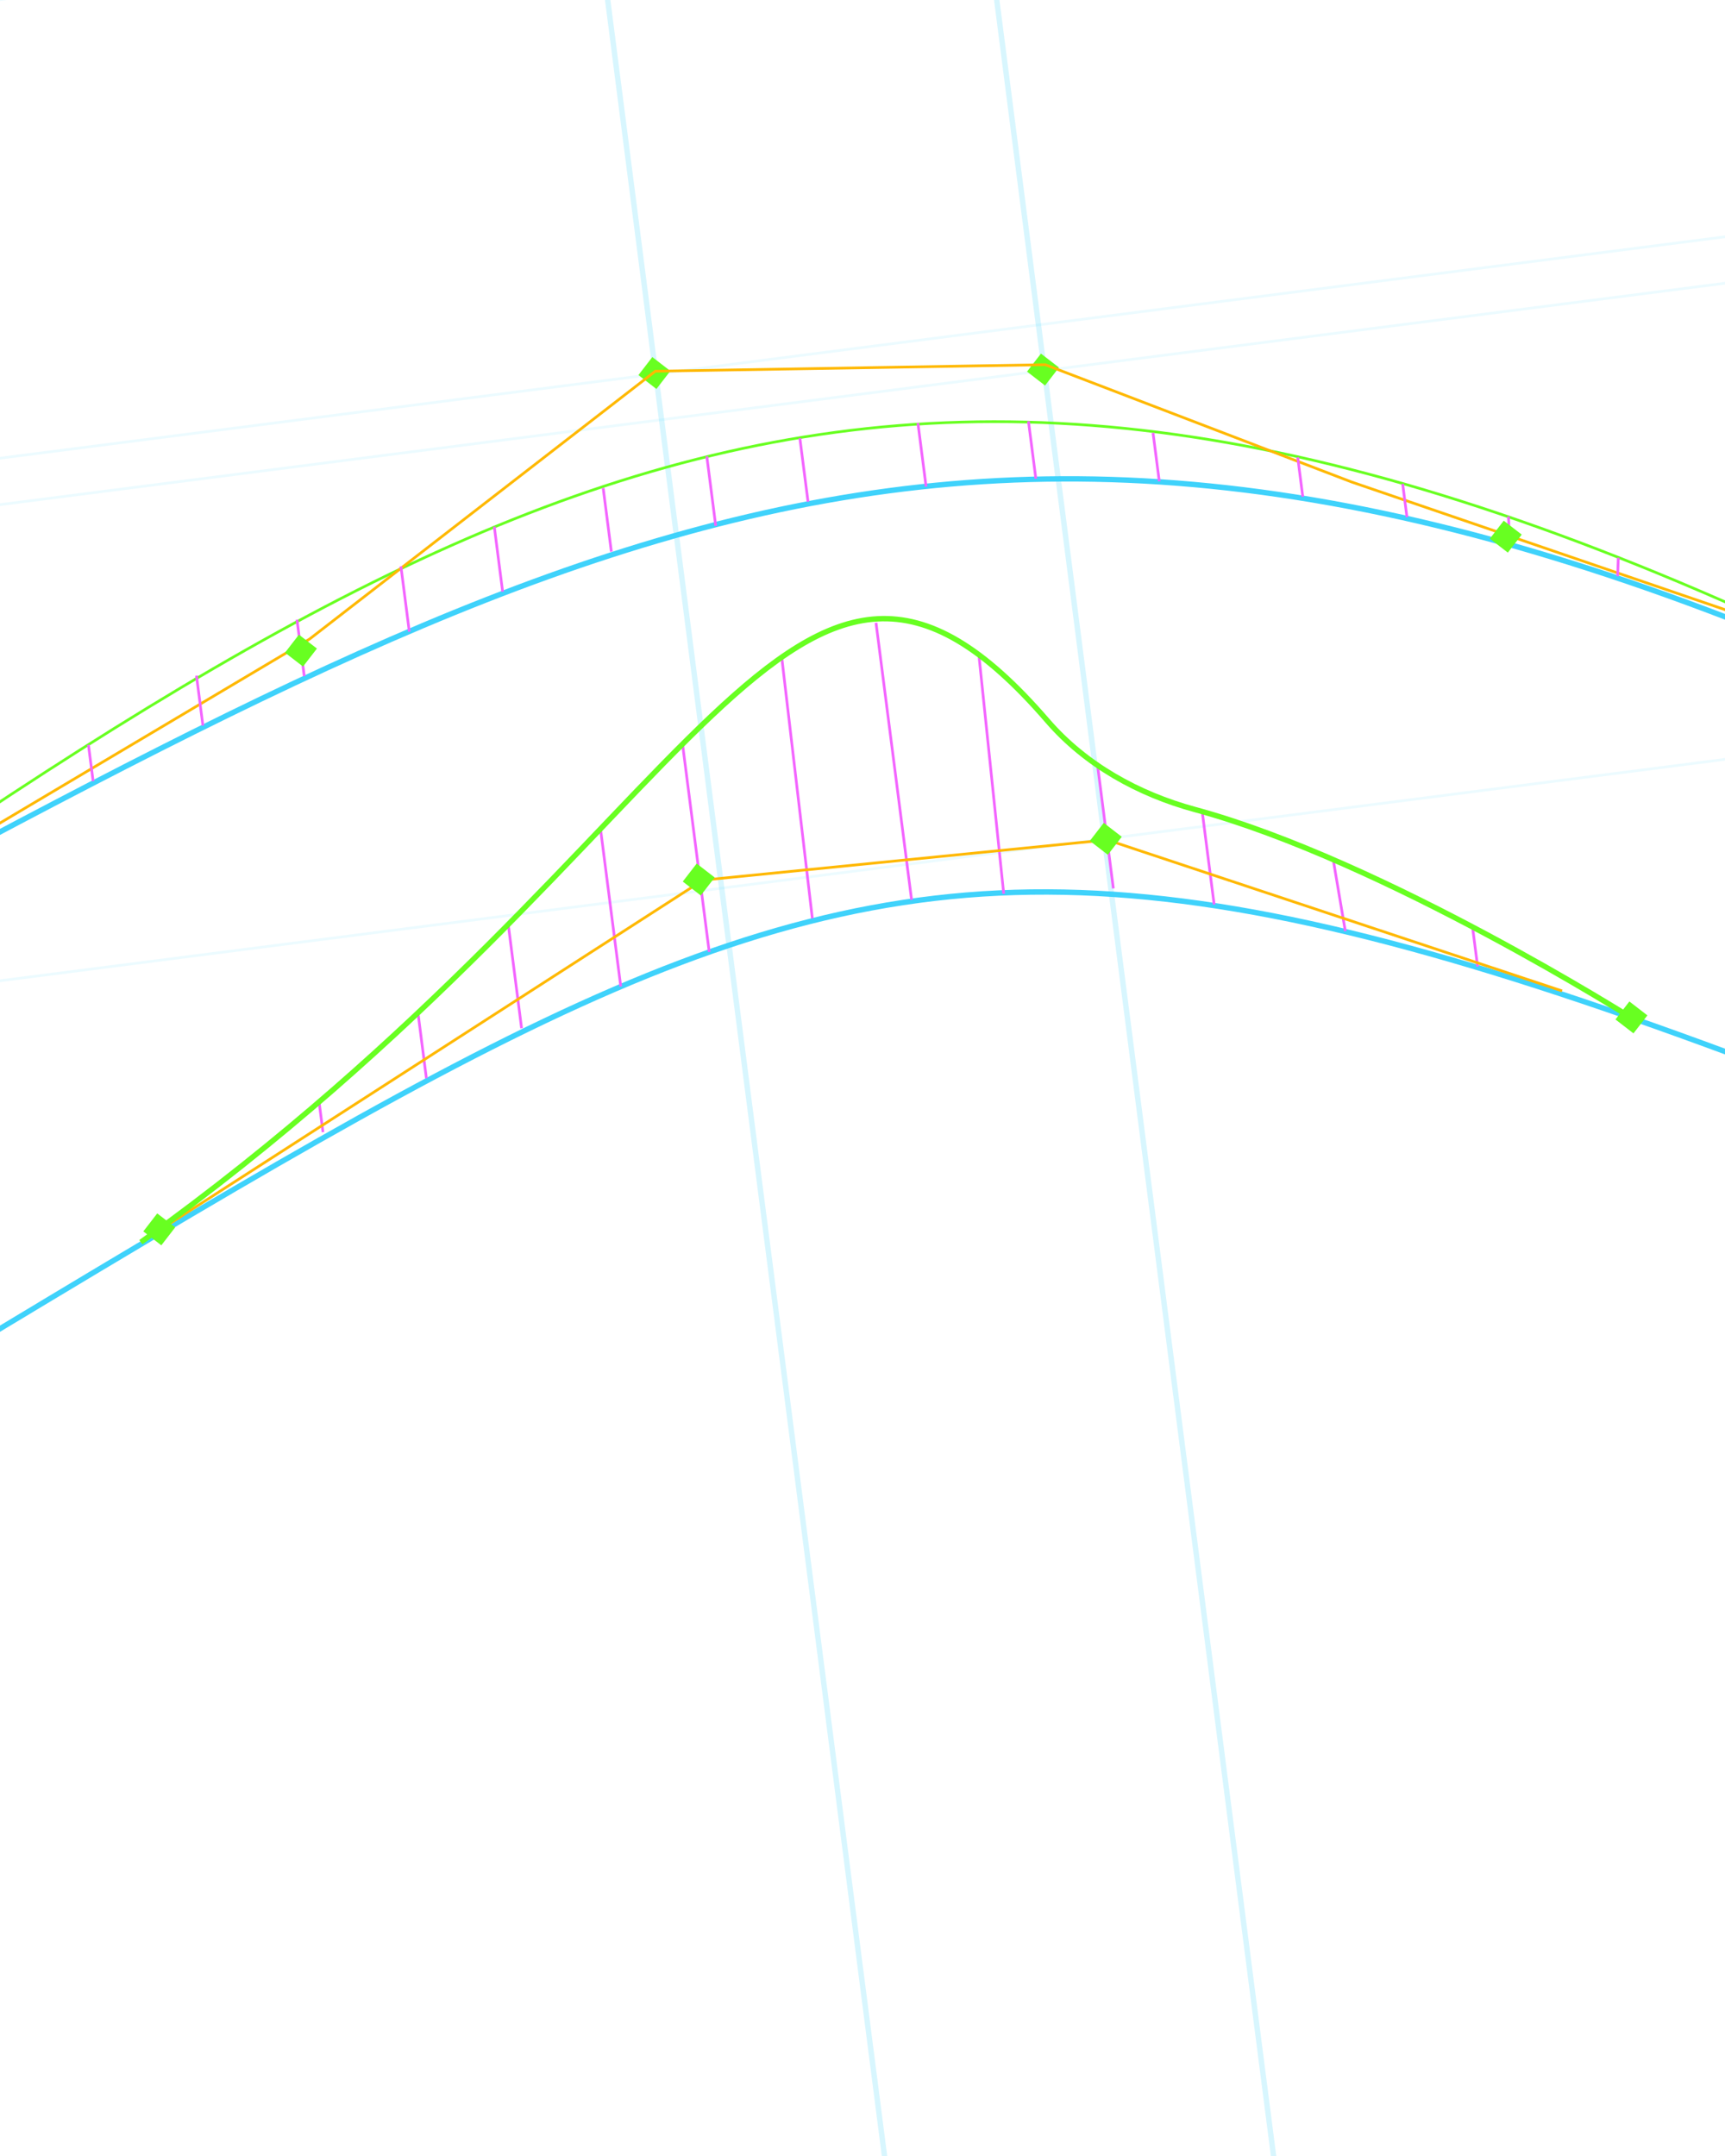 <svg width="320" height="400" viewBox="0 0 320 400" fill="none" xmlns="http://www.w3.org/2000/svg">
<g clip-path="url(#clip0_1195_540)">
<path opacity="0.1" d="M-139.533 199.875L443.62 125.009" stroke="#3FD2FB" stroke-width="0.5"/>
<path opacity="0.1" d="M-151.749 113.109L431.404 38.243" stroke="#3FD2FB" stroke-width="0.5"/>
<path opacity="0.1" d="M-152.838 104.633L430.315 29.767" stroke="#3FD2FB" stroke-width="0.5"/>
<path opacity="0.2" d="M236.488 401.812L161.622 -181.341" stroke="#3FD2FB"/>
<path opacity="0.2" d="M165.62 411.984L90.754 -171.169" stroke="#3FD2FB"/>
<path opacity="0.1" d="M-163.73 20.93L419.423 -53.937" stroke="#3FD2FB" stroke-width="0.5"/>
<path d="M-99.059 305.366C174.344 146.876 147.632 121.199 426.562 237.886" stroke="#3FD2FB"/>
<path d="M162.506 115.542L169.104 166.94M181.61 121.707L186.197 165.823M203.543 141.513L206.536 164.827M225.232 167.813L223.055 150.857M249.567 172.768L247.337 159.589M274.106 179.313L273.154 171.894M150.695 170.38L145.034 122.094M115.154 183.022L111.344 153.349M126.6 137.925L131.566 176.606M96.758 190.77L94.241 171.165M79.097 200.039L77.532 187.852M59.914 210.043L59.166 204.214" stroke="#F365FF" stroke-width="0.5"/>
<path d="M26.138 230.466L130.395 163.29L205.38 155.818L289.779 183.847" stroke="#FFB801" stroke-width="0.5"/>
<rect width="4.223" height="4.223" transform="matrix(0.611 -0.791 0.791 0.611 299.681 189.141)" fill="#68FF21"/>
<rect width="4.223" height="4.223" transform="matrix(0.611 -0.791 0.791 0.611 202.173 156.008)" fill="#68FF21"/>
<rect width="4.223" height="4.223" transform="matrix(0.611 -0.791 0.791 0.611 126.658 163.555)" fill="#68FF21"/>
<rect width="4.223" height="4.223" transform="matrix(0.611 -0.791 0.791 0.611 118.432 69.586)" fill="#68FF21"/>
<rect width="4.223" height="4.223" transform="matrix(0.611 -0.791 0.791 0.611 190.524 68.945)" fill="#68FF21"/>
<rect width="4.223" height="4.223" transform="matrix(0.611 -0.791 0.791 0.611 26.587 228.461)" fill="#68FF21"/>
<path d="M26.137 230.458C131.808 154.543 146.566 78.367 194.316 133.734C201.366 141.909 211.214 147.348 221.631 150.178C256.79 159.733 303.239 189.21 303.239 189.21" stroke="#68FF21"/>
<path d="M-38.254 174.834C111.546 70.052 188.811 38.953 377.357 139.743" stroke="#68FF21" stroke-width="0.5"/>
<path d="M-38.255 174.824C117.652 90.939 193.358 49.273 377.356 139.733" stroke="#3FD2FB"/>
<path d="M-24.671 167.359L57.399 118.582L121.575 68.87L193.905 67.663L250.79 89.445L320.644 113.332" stroke="#FFB801" stroke-width="0.5"/>
<path d="M131.117 84.658L132.775 97.574M148.381 81.3L149.895 93.093M170.282 78.488L171.796 90.281M192.156 88.809L190.786 78.139M215.051 89.294L213.897 80.309M240.738 84.855L241.675 92.155M113.409 102.343L111.895 90.55M75.929 117.188L74.374 105.071M91.695 97.71L93.245 109.788M56.441 125.453L55.095 114.967M37.638 134.61L36.45 125.352M17.273 144.938L16.408 138.199M260.206 89.776L260.999 95.953M279.819 95.82C279.934 96.719 279.925 99.612 279.906 100.946M300.21 103.477L300.081 106.918" stroke="#F365FF" stroke-width="0.5"/>
<rect width="4.223" height="4.223" transform="matrix(0.611 -0.791 0.791 0.611 52.872 121.086)" fill="#68FF21"/>
<rect width="4.223" height="4.223" transform="matrix(0.611 -0.791 0.791 0.611 276.374 99.945)" fill="#68FF21"/>
</g>
<defs>
<clipPath id="clip0_1195_540">
<rect width="320" height="400" fill="white"/>
</clipPath>
</defs>
</svg>
